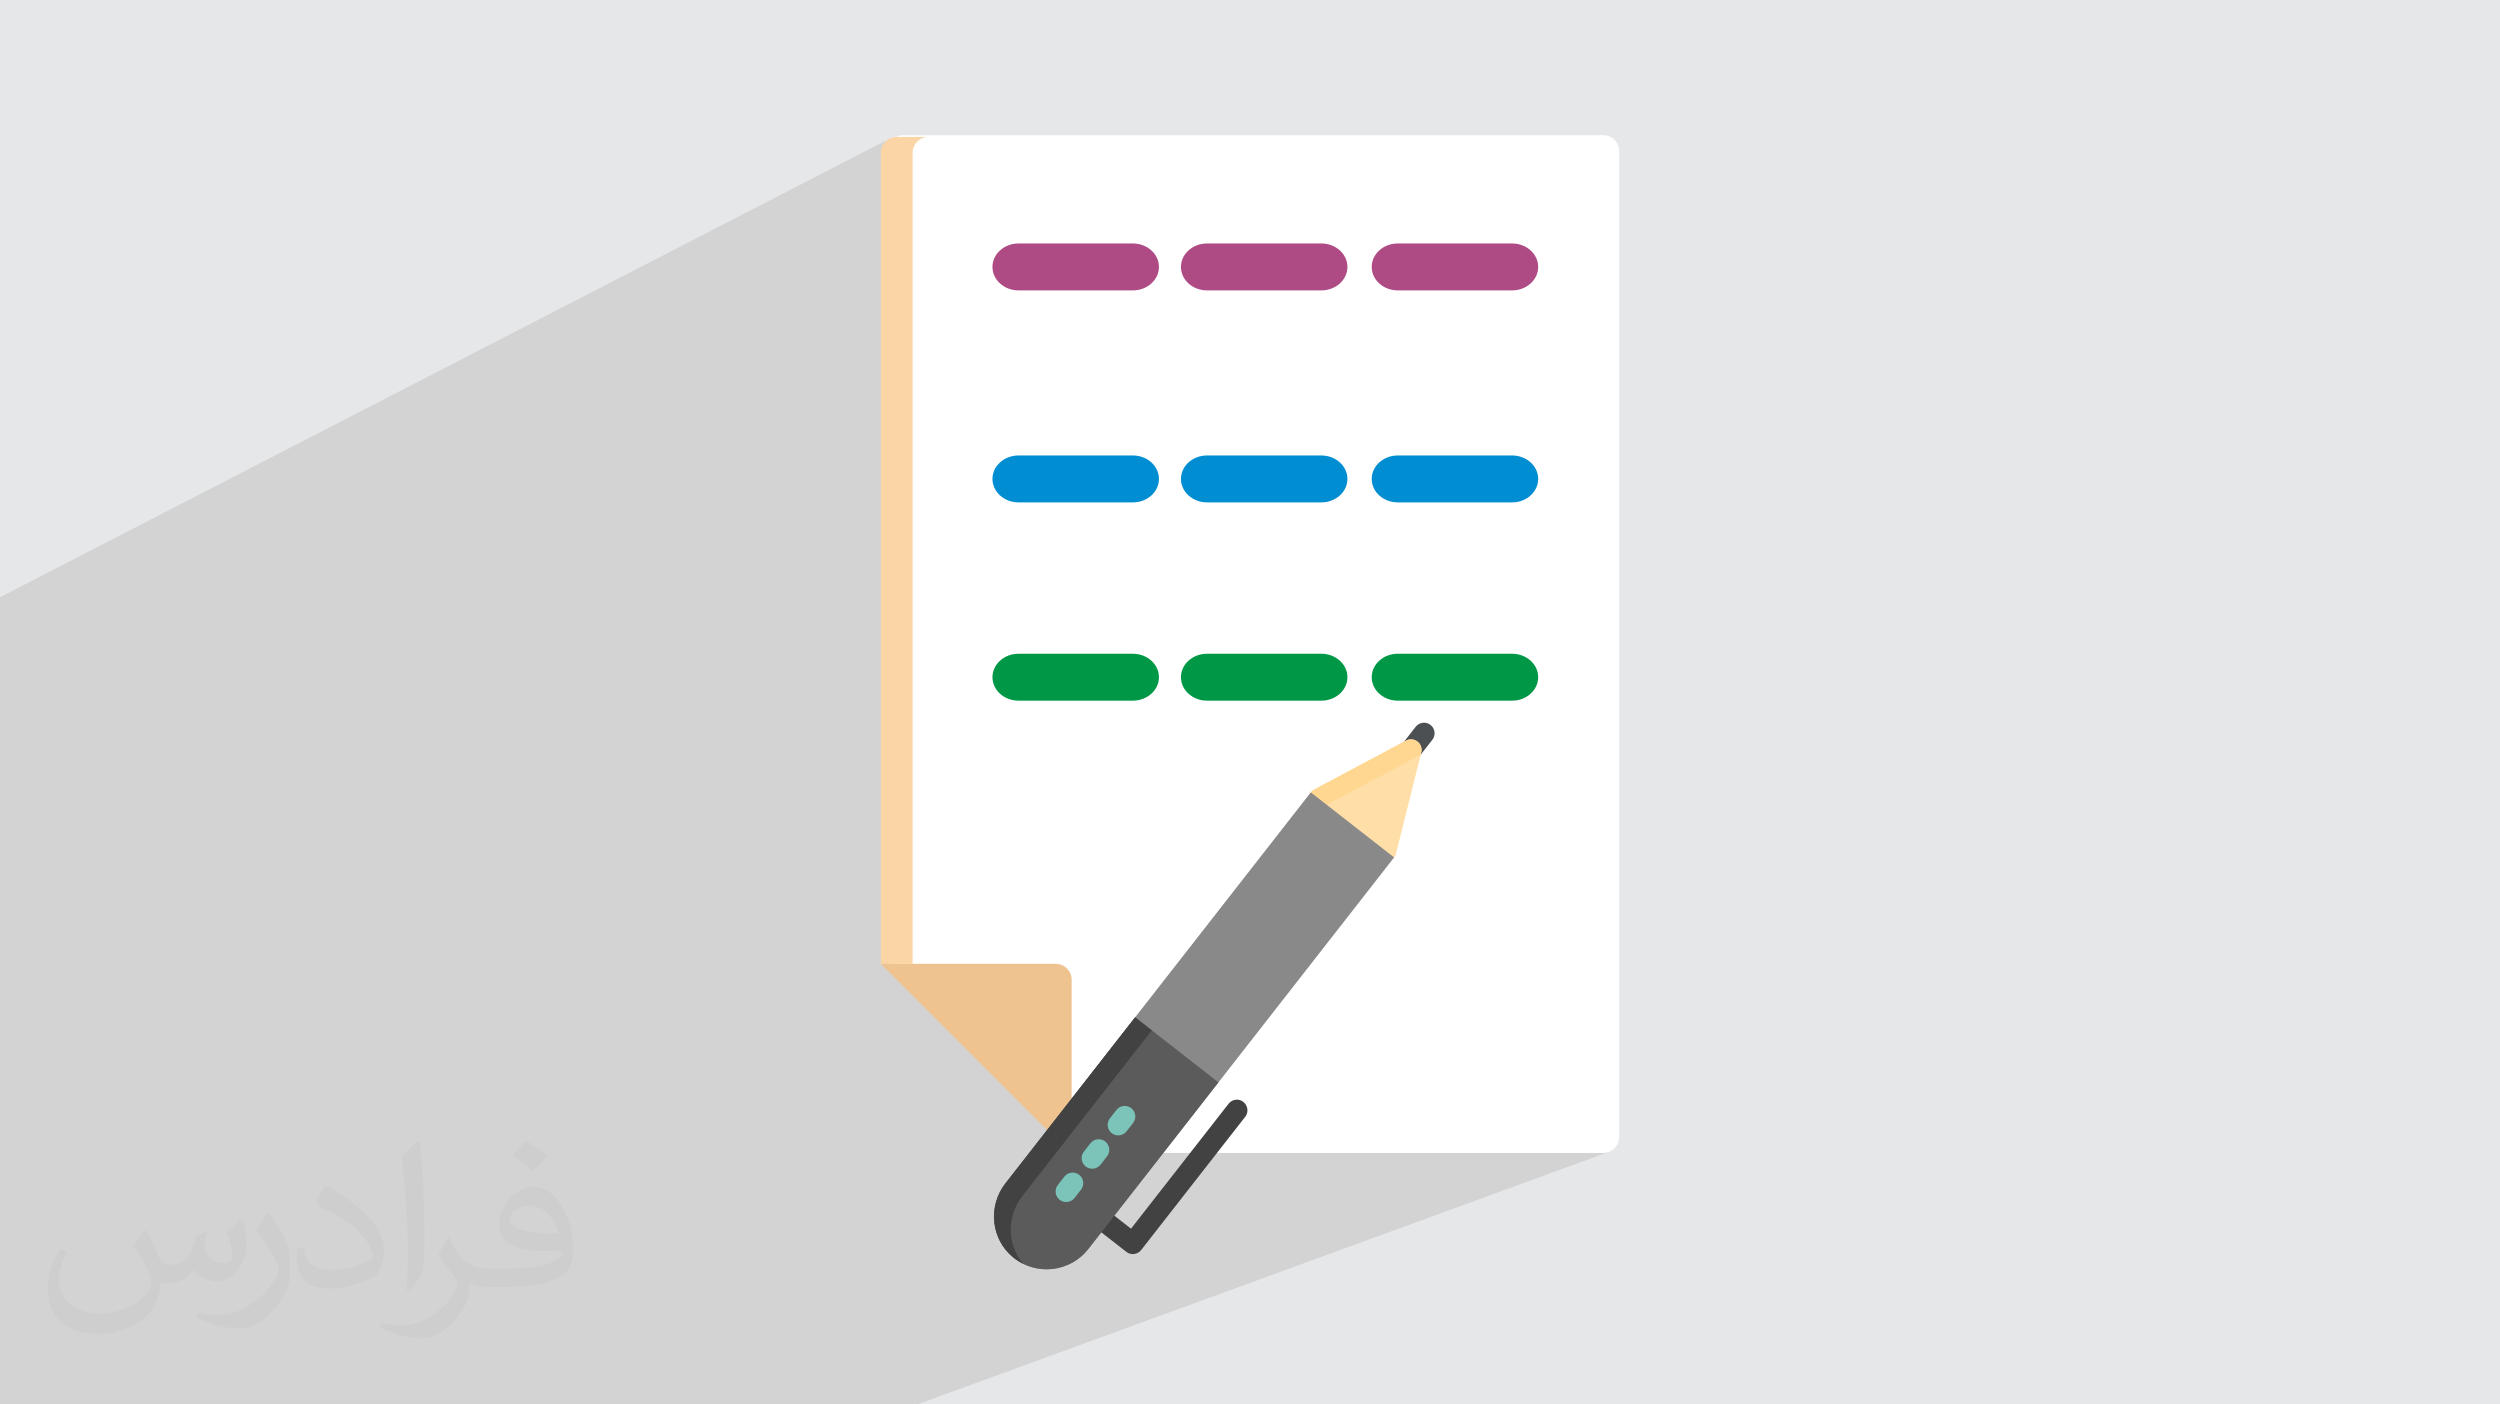 <?xml version="1.0" encoding="UTF-8"?>
<!DOCTYPE svg PUBLIC "-//W3C//DTD SVG 1.0//EN" "http://www.w3.org/TR/2001/REC-SVG-20010904/DTD/svg10.dtd">
<!-- Creator: CorelDRAW -->
<svg xmlns="http://www.w3.org/2000/svg" xml:space="preserve" width="94.192mm" height="52.917mm" version="1.0" style="shape-rendering:geometricPrecision; text-rendering:geometricPrecision; image-rendering:optimizeQuality; fill-rule:evenodd; clip-rule:evenodd"
viewBox="0 0 9404.92 5283.66"
 xmlns:xlink="http://www.w3.org/1999/xlink"
 xmlns:xodm="http://www.corel.com/coreldraw/odm/2003">
 <defs>
  <style type="text/css">
   <![CDATA[
    .fil9 {fill:#898989;fill-rule:nonzero}
    .fil11 {fill:#5B5B5B;fill-rule:nonzero}
    .fil10 {fill:#434242;fill-rule:nonzero}
    .fil4 {fill:#FCD5A6;fill-rule:nonzero}
    .fil5 {fill:#EEC38F;fill-rule:nonzero}
    .fil13 {fill:#AE4A84;fill-rule:nonzero}
    .fil12 {fill:#7CC4B9;fill-rule:nonzero}
    .fil15 {fill:#009846;fill-rule:nonzero}
    .fil14 {fill:#008DD2;fill-rule:nonzero}
    .fil6 {fill:#4D5052;fill-rule:nonzero}
    .fil8 {fill:#FFD791;fill-rule:nonzero}
    .fil7 {fill:#FFDFA7;fill-rule:nonzero}
    .fil3 {fill:white;fill-rule:nonzero}
    .fil2 {fill:#373435;fill-opacity:0.031}
    .fil1 {fill:#2B2A29;fill-opacity:0.102}
    .fil0 {fill:#E6E7E8}
   ]]>
  </style>
 </defs>
 <g id="Layer_x0020_1">
  <polygon class="fil0" points="-0,0 9404.92,0 9404.92,5283.66 -0,5283.66 "/>
  <polygon class="fil1" points="-0,4247.57 -0,4175.93 -0,4166.95 -0,4134.33 -0,4088.13 -0,4085.77 -0,4077.07 -0,3975.23 -0,3857.31 -0,3810.62 -0,3806.4 -0,3797.18 -0,3738.62 -0,3694.46 -0,3694.08 -0,3582.42 -0,3518.2 -0,3508.45 -0,3455.73 -0,3412.16 -0,3410.74 -0,3402.7 -0,3295.86 -0,3164.08 -0,3118.65 -0,3118.2 -0,3108.18 -0,3000.42 -0,2814.95 -0,2804.24 -0,2308.18 -0,2301.72 -0,2285.34 -0,2279.22 -0,2252.85 -0,2246.71 3350.17,519.75 3340.01,525.26 3331.16,532.57 3325.67,539.22 3375.98,513.3 3365.82,518.81 3356.97,526.12 3349.66,534.98 3344.15,545.13 3340.66,556.37 3339.44,568.42 3339.44,586.71 3469.82,519.75 3481.05,516.27 3493.1,515.05 3339.44,593.93 3339.44,1147.95 3776.89,930.99 3793.56,922.85 3811.98,917.71 3831.76,915.91 4261.77,915.91 4281.54,917.71 4299.96,922.85 4316.62,930.99 4331.15,941.77 4343.13,954.83 4352.18,969.83 4357.89,986.4 4358.6,992.76 4502.63,922.85 4521.06,917.71 4540.84,915.91 4970.84,915.91 4990.61,917.71 5009.04,922.85 5025.7,930.99 5040.23,941.77 5052.21,954.83 5061.26,969.83 5066.97,986.4 5067.96,995.2 5220.27,922.85 5238.69,917.71 5258.46,915.91 5688.47,915.91 5708.24,917.71 5726.66,922.85 5743.32,930.99 5757.85,941.77 5769.83,954.83 5778.88,969.83 5784.59,986.4 5786.59,1004.19 5784.59,1021.98 5778.88,1038.55 5769.83,1053.54 5757.85,1066.61 5743.32,1077.38 5726.66,1085.52 4325.13,1734.83 4331.15,1739.3 4343.13,1752.36 4352.18,1767.35 4357.89,1783.92 4358.23,1786.97 4502.63,1720.38 4521.06,1715.23 4540.84,1713.44 4970.84,1713.44 4990.61,1715.23 5009.04,1720.38 5025.7,1728.51 5040.23,1739.3 5052.21,1752.36 5061.26,1767.35 5066.97,1783.92 5067.58,1789.31 5220.27,1720.38 5238.69,1715.23 5258.46,1713.44 5688.47,1713.44 5708.24,1715.23 5726.66,1720.38 5743.32,1728.51 5757.85,1739.3 5769.83,1752.36 5778.88,1767.35 5784.59,1783.92 5786.59,1801.7 5784.59,1819.5 5778.88,1836.06 5769.83,1851.06 5757.85,1864.13 5743.32,1874.9 5726.66,1883.04 4338.95,2493.69 4343.13,2498.26 4352.18,2513.26 4357.88,2529.78 4502.63,2466.28 4521.06,2461.13 4540.84,2459.34 4970.84,2459.34 4990.61,2461.13 5009.04,2466.28 5025.7,2474.41 5040.23,2485.2 5052.21,2498.26 5061.26,2513.26 5066.97,2529.82 5067.21,2532 5220.27,2466.28 5238.69,2461.13 5258.46,2459.34 5688.47,2459.34 5708.24,2461.13 5726.66,2466.28 5743.32,2474.41 5757.85,2485.2 5769.83,2498.26 5778.88,2513.26 5784.59,2529.82 5786.59,2547.61 5784.59,2565.41 5778.88,2581.97 5769.83,2596.96 5757.85,2610.03 5743.32,2620.8 5726.66,2628.94 5395.8,2767.34 5395.55,2768.84 5392.78,2776.15 5388.48,2782.97 5344.73,2838.98 5344.73,2839 5344.72,2839.01 5251.84,3210.8 5250.32,3215.57 5248.25,3220.06 5245.66,3224.23 5242.57,3228.03 5239.06,3231.43 5235.12,3234.38 5230.83,3236.84 5226.21,3238.76 4498.94,3534.36 4270.33,3827.11 4270.33,3827.1 4333.02,3876.04 4061.34,4223.93 4215.34,4163.75 4218.92,4162.39 4222.62,4161.39 4226.37,4160.74 4230.18,4160.45 4234,4160.53 4237.81,4160.98 4241.58,4161.8 4245.28,4163 4248.89,4164.58 4252.37,4166.53 4255.71,4168.87 4261.53,4174.44 4265.98,4180.86 4269.05,4187.91 4270.69,4195.36 4270.9,4202.99 4269.64,4210.57 4266.86,4217.87 4262.57,4224.68 4238.09,4256.03 4232.52,4261.85 4226.1,4266.3 4219.05,4269.37 4086.71,4320.65 4077.51,4332.44 4074.48,4337.25 4127.5,4337.25 4637.4,4140.16 4633.94,4141.87 4630.64,4143.93 4627.52,4146.33 4624.63,4149.07 4621.96,4152.14 4477.4,4337.25 6031.47,4337.25 6043.52,4336.04 6054.75,4332.55 3450.13,5283.66 3440.5,5283.66 2752.99,5283.66 2701.42,5283.66 2616.51,5283.66 2616.49,5283.66 2497.46,5283.66 2445.05,5283.66 2358.57,5283.66 2347.44,5283.66 2335.25,5283.66 2189.9,5283.66 2174.81,5283.66 2025.22,5283.66 1974.81,5283.66 1832.2,5283.66 1811.34,5283.66 1809.47,5283.66 1779.1,5283.66 1764.53,5283.66 1761.55,5283.66 1693.24,5283.66 1679.05,5283.66 1637.14,5283.66 1632.21,5283.66 1621.3,5283.66 1614.12,5283.66 1605.64,5283.66 1601.68,5283.66 1587.54,5283.66 1569.21,5283.66 1554.99,5283.66 1535.85,5283.66 1398.37,5283.66 1352.59,5283.66 1349.55,5283.66 797.45,5283.66 632.37,5283.66 195.21,5283.66 158.56,5283.66 -0,5283.66 -0,5154.7 -0,5119.74 -0,5100.19 -0,5075.15 -0,5070.59 -0,5066.81 -0,5060.63 -0,5057.97 -0,5040.8 -0,5035.01 -0,5024.44 -0,5021.14 -0,5017.14 -0,5013.24 -0,5002.62 -0,4985.62 -0,4977.65 -0,4968.41 -0,4967.04 -0,4869.67 -0,4769.01 -0,4721.68 -0,4715.77 -0,4707.78 -0,4610.64 -0,4505.68 -0,4457.81 -0,4450.04 -0,4441.58 -0,4403.03 -0,4357.32 -0,4343.57 "/>
  <path class="fil2" d="M548.54 4627.69c17.95,27.21 29.6,53.36 40.96,82.43 8.45,16.91 12.93,48.09 52.57,48.09 11.61,0 28.28,-3.42 43.06,-11.61 16.63,-8.73 29.32,-21.94 35.94,-42l15.85 -53.36 38.57 -19.02 2.64 2.64c-5.27,20.09 -6.59,39.36 -6.59,54.43 0,44.63 38.57,61.56 69.22,61.56 17.95,0 34.09,-8.73 34.09,-25.11 0,-21.13 -8.98,-57.06 -20.62,-89.29 17.95,-17.95 35.94,-35.94 56.53,-50.47l3.17 1.6c8.98,38.04 14,75.56 14,100.66 0,24.57 -10.83,51.79 -19.81,69.49 -18.49,34.87 -51.25,62.62 -90.87,62.62 -30.1,0 -63.65,-15.07 -86.66,-43.06l-1.32 0c-21.66,26.96 -55.22,51.25 -108.86,51.25l-16.63 0c-2.64,35.41 -10.29,60.49 -21.94,82.95 -31.95,62.34 -126.81,106.47 -216.1,106.47 -124.17,0 -186.51,-71.59 -186.51,-166.96 0,-58.91 19.27,-113.6 48.88,-152.42l24.29 10.04c-18.49,35.41 -30.91,68.68 -30.91,101.45 0,89.29 72.66,131.83 156.4,131.83 77.68,0 173.83,-49.41 191.28,-106.72 -6.59,-62.62 -30.1,-91.93 -66.04,-148.99 10.83,-19.02 24.83,-38.04 42.28,-58.38l3.17 0 0 0 0 0 -0.02 -0.09zm1432.13 -336.04c26.15,16.39 51.79,35.66 76.87,57.85 -14,19.81 -31.45,37.79 -53.11,53.64 -25.11,-20.34 -50.19,-37.79 -75.84,-56.27 17.42,-19.55 34.62,-38.29 52.04,-55.22l0 0 0 0 0 0 0 0 0 0 0.03 0zm13.47 244.11c-42.28,0 -76.87,27.75 -76.87,48.34 0,44.13 84.53,57.85 185.72,57.31 -12.68,-51.79 -57.06,-105.68 -108.86,-105.68l0.01 0.03zm-94.86 236.19c54.96,0 103.04,-1.6 139.74,-10.83 40.96,-10.29 75.56,-30.91 75.56,-45.17 0,-3.7 0,-8.19 -1.32,-11.89 -22.98,2.11 -49.41,2.11 -72.38,2.11 -74.49,0 -131.55,-16.91 -154.02,-58.66 -5.55,-11.61 -9.51,-24.57 -9.51,-39.36 0,-40.43 17.42,-79.79 48.09,-107 25.61,-22.45 53.89,-36.44 82.67,-36.44 52.04,0 93.51,41.75 122.57,107.54 15.85,35.94 26.68,77.4 26.68,129.72 0,34.87 -9.51,64.19 -31.17,85.85 -40.43,39.11 -114.92,53.89 -229.04,53.89l-51.79 0 0 0 -13.47 0c-28.28,0 -48.62,-5.02 -64.72,-17.42l-2.64 0c0.79,6.59 1.32,12.93 1.32,19.02 0,25.61 -8.45,58.38 -25.61,84.53 -50.72,75.3 -105.68,108.04 -153.24,108.04 -48.09,0 -107,-18.49 -160.11,-42.54l9.51 -18.49c17.17,7.13 40.96,11.89 73.7,11.89 85.85,0 198.66,-82.43 212.66,-163 -3.17,-6.59 -8.98,-15.32 -17.17,-24.57 -25.11,-29.85 -40.96,-54.68 -55.75,-80.83 12.68,-25.11 24.29,-45.17 35.13,-63.4l4.49 -0.53c36.72,74.77 69.99,117.55 144.23,117.55l11.61 0 0 0 53.89 0 0 0 0 0 0 0 0 0 0 0 0.09 0.01zm-371.98 79c6.34,-34.34 6.87,-72.91 6.87,-108.86l0 -53.36c0,-99.6 -12.68,-244.36 -22.98,-338.68 17.95,-19.27 43.06,-42 62.87,-57.31l5.81 1.6c13.47,118.62 16.63,256 16.63,383.06 0,33.3 -1.32,65.79 -4.49,89.55 -1.85,30.1 -19.27,52.83 -56.53,87.7l-8.19 -3.7zm-382.8 -157.19c1.85,46.77 24.83,83.49 105.15,83.49 49.93,0 92.19,-12.93 138.96,-35.13 8.45,-3.7 12.93,-8.73 12.93,-12.93 0,-29.32 -22.45,-68.15 -60.23,-103.55 -36.72,-33.3 -85.34,-62.62 -130.76,-82.18 -15.6,-6.59 -20.62,-13.47 -20.62,-20.09 0,-13.47 17.95,-41.75 32.77,-62.09l5.02 -0.53c52.04,27.21 110.17,67.64 153.24,112.53 39.11,41.47 63.4,83.49 63.4,129.19 0,33.81 -10.29,65.51 -26.96,95.11 -57.06,28.79 -117.83,50.72 -178.06,50.72 -73.17,0 -123.1,-34.34 -123.1,-114.92 0,-8.73 0,-22.19 3.17,-39.64l25.11 0 0 0 0 0 0 0 0 0 0 0 -0.02 0zm-132.37 -132.9l45.45 73.45c16.63,27.21 32.23,56.81 32.23,103.55l0 59.7c0,48.34 -30.91,100.13 -80.83,151.38 -39.11,34.62 -73.7,49.41 -105.68,49.41 -47.55,0 -101.98,-14.79 -164.85,-41.75l7.13 -18.49c19.81,5.27 42.79,9.77 71.06,9.77 90.36,-0.53 182.8,-66.57 225.08,-147.15 5.02,-9.26 6.87,-17.95 6.87,-24.04 0,-9.26 -5.02,-19.55 -8.98,-28.79 -22.98,-43.31 -48.62,-82.95 -76.87,-119.68 14.79,-23.25 29.6,-45.7 45.7,-67.9l3.7 0.53 0 0 0 0 0 0 0 0 0 0 -0.02 0.01z"/>
  <g id="_1360614139216">
   <path class="fil3" d="M6031.47 508.6l-2632.21 0c-33.03,0 -59.82,26.79 -59.82,59.82l0 3050.96c0,15.87 702.01,717.87 717.87,717.87l1974.15 0c33.03,0 59.82,-26.79 59.82,-59.83l0 -3709c0,-33.03 -26.79,-59.82 -59.82,-59.82z"/>
   <path class="fil4" d="M3313.63 574.87l0 3050.96 119.65 0 0 -3050.96c0,-33.03 26.78,-59.82 59.82,-59.82l-119.65 0c-33.03,0 -59.82,26.79 -59.82,59.82z"/>
   <path class="fil5" d="M3313.63 3625.83l658.04 0c33.04,0 59.83,26.79 59.83,59.82l0 658.05 -717.87 -717.87z"/>
   <path class="fil6" d="M5352.29 2719.02c10.09,-1.24 20.67,1.37 29.33,8.13 17.31,13.52 20.39,38.5 6.87,55.82l-48.96 62.69c-13.51,17.31 -38.5,20.38 -55.82,6.87 -17.3,-13.52 -20.39,-38.51 -6.86,-55.82l48.95 -62.69c6.75,-8.66 16.39,-13.75 26.49,-15z"/>
   <path class="fil7" d="M5226.21 3238.76c-12.73,4.38 -26.81,2.03 -37.42,-6.26l-250.73 -195.8c-10.61,-8.29 -16.31,-21.38 -15.15,-34.79 1.17,-13.42 9.05,-25.32 20.92,-31.65l345.66 -184.17c13.87,-7.39 30.78,-5.92 43.17,3.75 12.39,9.68 17.9,25.73 14.11,40.98l-94.93 379.98c-3.26,13.05 -12.9,23.58 -25.63,27.96z"/>
   <path class="fil8" d="M5006.52 3019.2c-11.88,6.33 -19.76,18.24 -20.92,31.65 -1.17,13.41 4.53,26.5 15.14,34.79l-62.69 -48.95c-10.6,-8.29 -16.31,-21.38 -15.14,-34.8 1.17,-13.41 9.04,-25.32 20.92,-31.64l345.65 -184.17c13.87,-7.39 30.79,-5.92 43.17,3.75 12.39,9.68 17.91,25.73 14.11,40.98l-2.04 8.19 -338.21 180.2z"/>
   <path class="fil9" d="M3815.13 4733.01c-86.41,-67.49 -101.81,-192.69 -34.33,-279.1l1150.39 -1473.05 313.42 244.77 -1150.39 1473.05c-67.48,86.41 -192.68,101.81 -279.09,34.33z"/>
   <path class="fil10" d="M4648.44 4137.16c34.52,-4.24 57.5,36.65 36.2,63.94l-391.62 501.46c-13.52,17.3 -38.51,20.38 -55.82,6.87l-125.37 -97.9c-17.3,-13.52 -20.38,-38.51 -6.86,-55.82 13.52,-17.3 38.5,-20.38 55.82,-6.87l94.03 73.43 367.14 -470.13c6.75,-8.65 16.38,-13.75 26.48,-14.99z"/>
   <path class="fil11" d="M3811.4 4730.02c-83.97,-68.84 -95.12,-193.46 -28.3,-279.04l487.23 -623.89 313.42 244.76 -489.53 626.83c-68.46,87.66 -196.32,102.25 -282.82,31.33z"/>
   <path class="fil10" d="M3849.09 4754.35c-13.17,-6.54 -25.83,-14.6 -37.7,-24.33 -83.97,-68.83 -95.12,-193.46 -28.29,-279.04l487.23 -623.89 62.69 48.95 -487.23 623.9c-59.49,76.17 -57.13,183.25 3.3,254.41z"/>
   <path class="fil12" d="M4030.57 4411.47c10.1,-1.24 20.68,1.37 29.33,8.14 17.31,13.51 20.39,38.5 6.87,55.81l-24.48 31.34c-13.52,17.3 -38.5,20.38 -55.82,6.86 -17.31,-13.52 -20.38,-38.5 -6.87,-55.82l24.48 -31.33c6.76,-8.66 16.39,-13.75 26.49,-15z"/>
   <path class="fil12" d="M4128.47 4286.1c10.1,-1.24 20.68,1.37 29.34,8.13 17.3,13.52 20.38,38.51 6.86,55.82l-24.47 31.34c-13.52,17.31 -38.51,20.38 -55.82,6.87 -17.31,-13.52 -20.39,-38.5 -6.87,-55.82l24.47 -31.34c6.76,-8.66 16.39,-13.75 26.49,-15z"/>
   <path class="fil12" d="M4226.37 4160.74c10.1,-1.25 20.68,1.37 29.34,8.13 17.3,13.52 20.38,38.51 6.86,55.82l-24.47 31.34c-13.52,17.3 -38.51,20.37 -55.82,6.86 -17.31,-13.52 -20.39,-38.51 -6.87,-55.82l24.47 -31.34c6.77,-8.65 16.4,-13.75 26.49,-14.99z"/>
   <g>
    <path class="fil13" d="M5688.47 1092.46l-430.01 0c-54.19,0 -98.12,-39.52 -98.12,-88.27 0,-48.76 43.93,-88.28 98.12,-88.28l430.01 0c54.19,0 98.12,39.53 98.12,88.28 0,48.75 -43.93,88.27 -98.12,88.27z"/>
    <path class="fil13" d="M4970.84 1092.46l-430.01 0c-54.19,0 -98.13,-39.52 -98.13,-88.27 0,-48.76 43.93,-88.28 98.13,-88.28l430.01 0c54.19,0 98.12,39.53 98.12,88.28 0,48.75 -43.93,88.27 -98.12,88.27z"/>
    <path class="fil13" d="M4261.77 1092.46l-430.01 0c-54.19,0 -98.13,-39.52 -98.13,-88.27 0,-48.76 43.93,-88.28 98.13,-88.28l430.01 0c54.19,0 98.12,39.53 98.12,88.28 0,48.75 -43.93,88.27 -98.12,88.27z"/>
   </g>
   <g>
    <path class="fil14" d="M5688.47 1889.98l-430.01 0c-54.19,0 -98.12,-39.52 -98.12,-88.28 0,-48.75 43.93,-88.27 98.12,-88.27l430.01 0c54.19,0 98.12,39.53 98.12,88.27 0,48.76 -43.93,88.28 -98.12,88.28z"/>
    <path class="fil14" d="M4970.84 1889.98l-430.01 0c-54.19,0 -98.13,-39.52 -98.13,-88.28 0,-48.75 43.93,-88.27 98.13,-88.27l430.01 0c54.19,0 98.12,39.53 98.12,88.27 0,48.76 -43.93,88.28 -98.12,88.28z"/>
    <path class="fil14" d="M4261.77 1889.98l-430.01 0c-54.19,0 -98.13,-39.52 -98.13,-88.28 0,-48.75 43.93,-88.27 98.13,-88.27l430.01 0c54.19,0 98.12,39.53 98.12,88.27 0,48.76 -43.93,88.28 -98.12,88.28z"/>
   </g>
   <g>
    <path class="fil15" d="M5688.47 2635.88l-430.01 0c-54.19,0 -98.12,-39.52 -98.12,-88.27 0,-48.76 43.93,-88.28 98.12,-88.28l430.01 0c54.19,0 98.12,39.53 98.12,88.28 0,48.75 -43.93,88.27 -98.12,88.27z"/>
    <path class="fil15" d="M4970.84 2635.88l-430.01 0c-54.19,0 -98.13,-39.52 -98.13,-88.27 0,-48.76 43.93,-88.28 98.13,-88.28l430.01 0c54.19,0 98.12,39.53 98.12,88.28 0,48.75 -43.93,88.27 -98.12,88.27z"/>
    <path class="fil15" d="M4261.77 2635.88l-430.01 0c-54.19,0 -98.13,-39.52 -98.13,-88.27 0,-48.76 43.93,-88.28 98.13,-88.28l430.01 0c54.19,0 98.12,39.53 98.12,88.28 0,48.75 -43.93,88.27 -98.12,88.27z"/>
   </g>
  </g>
 </g>
</svg>
